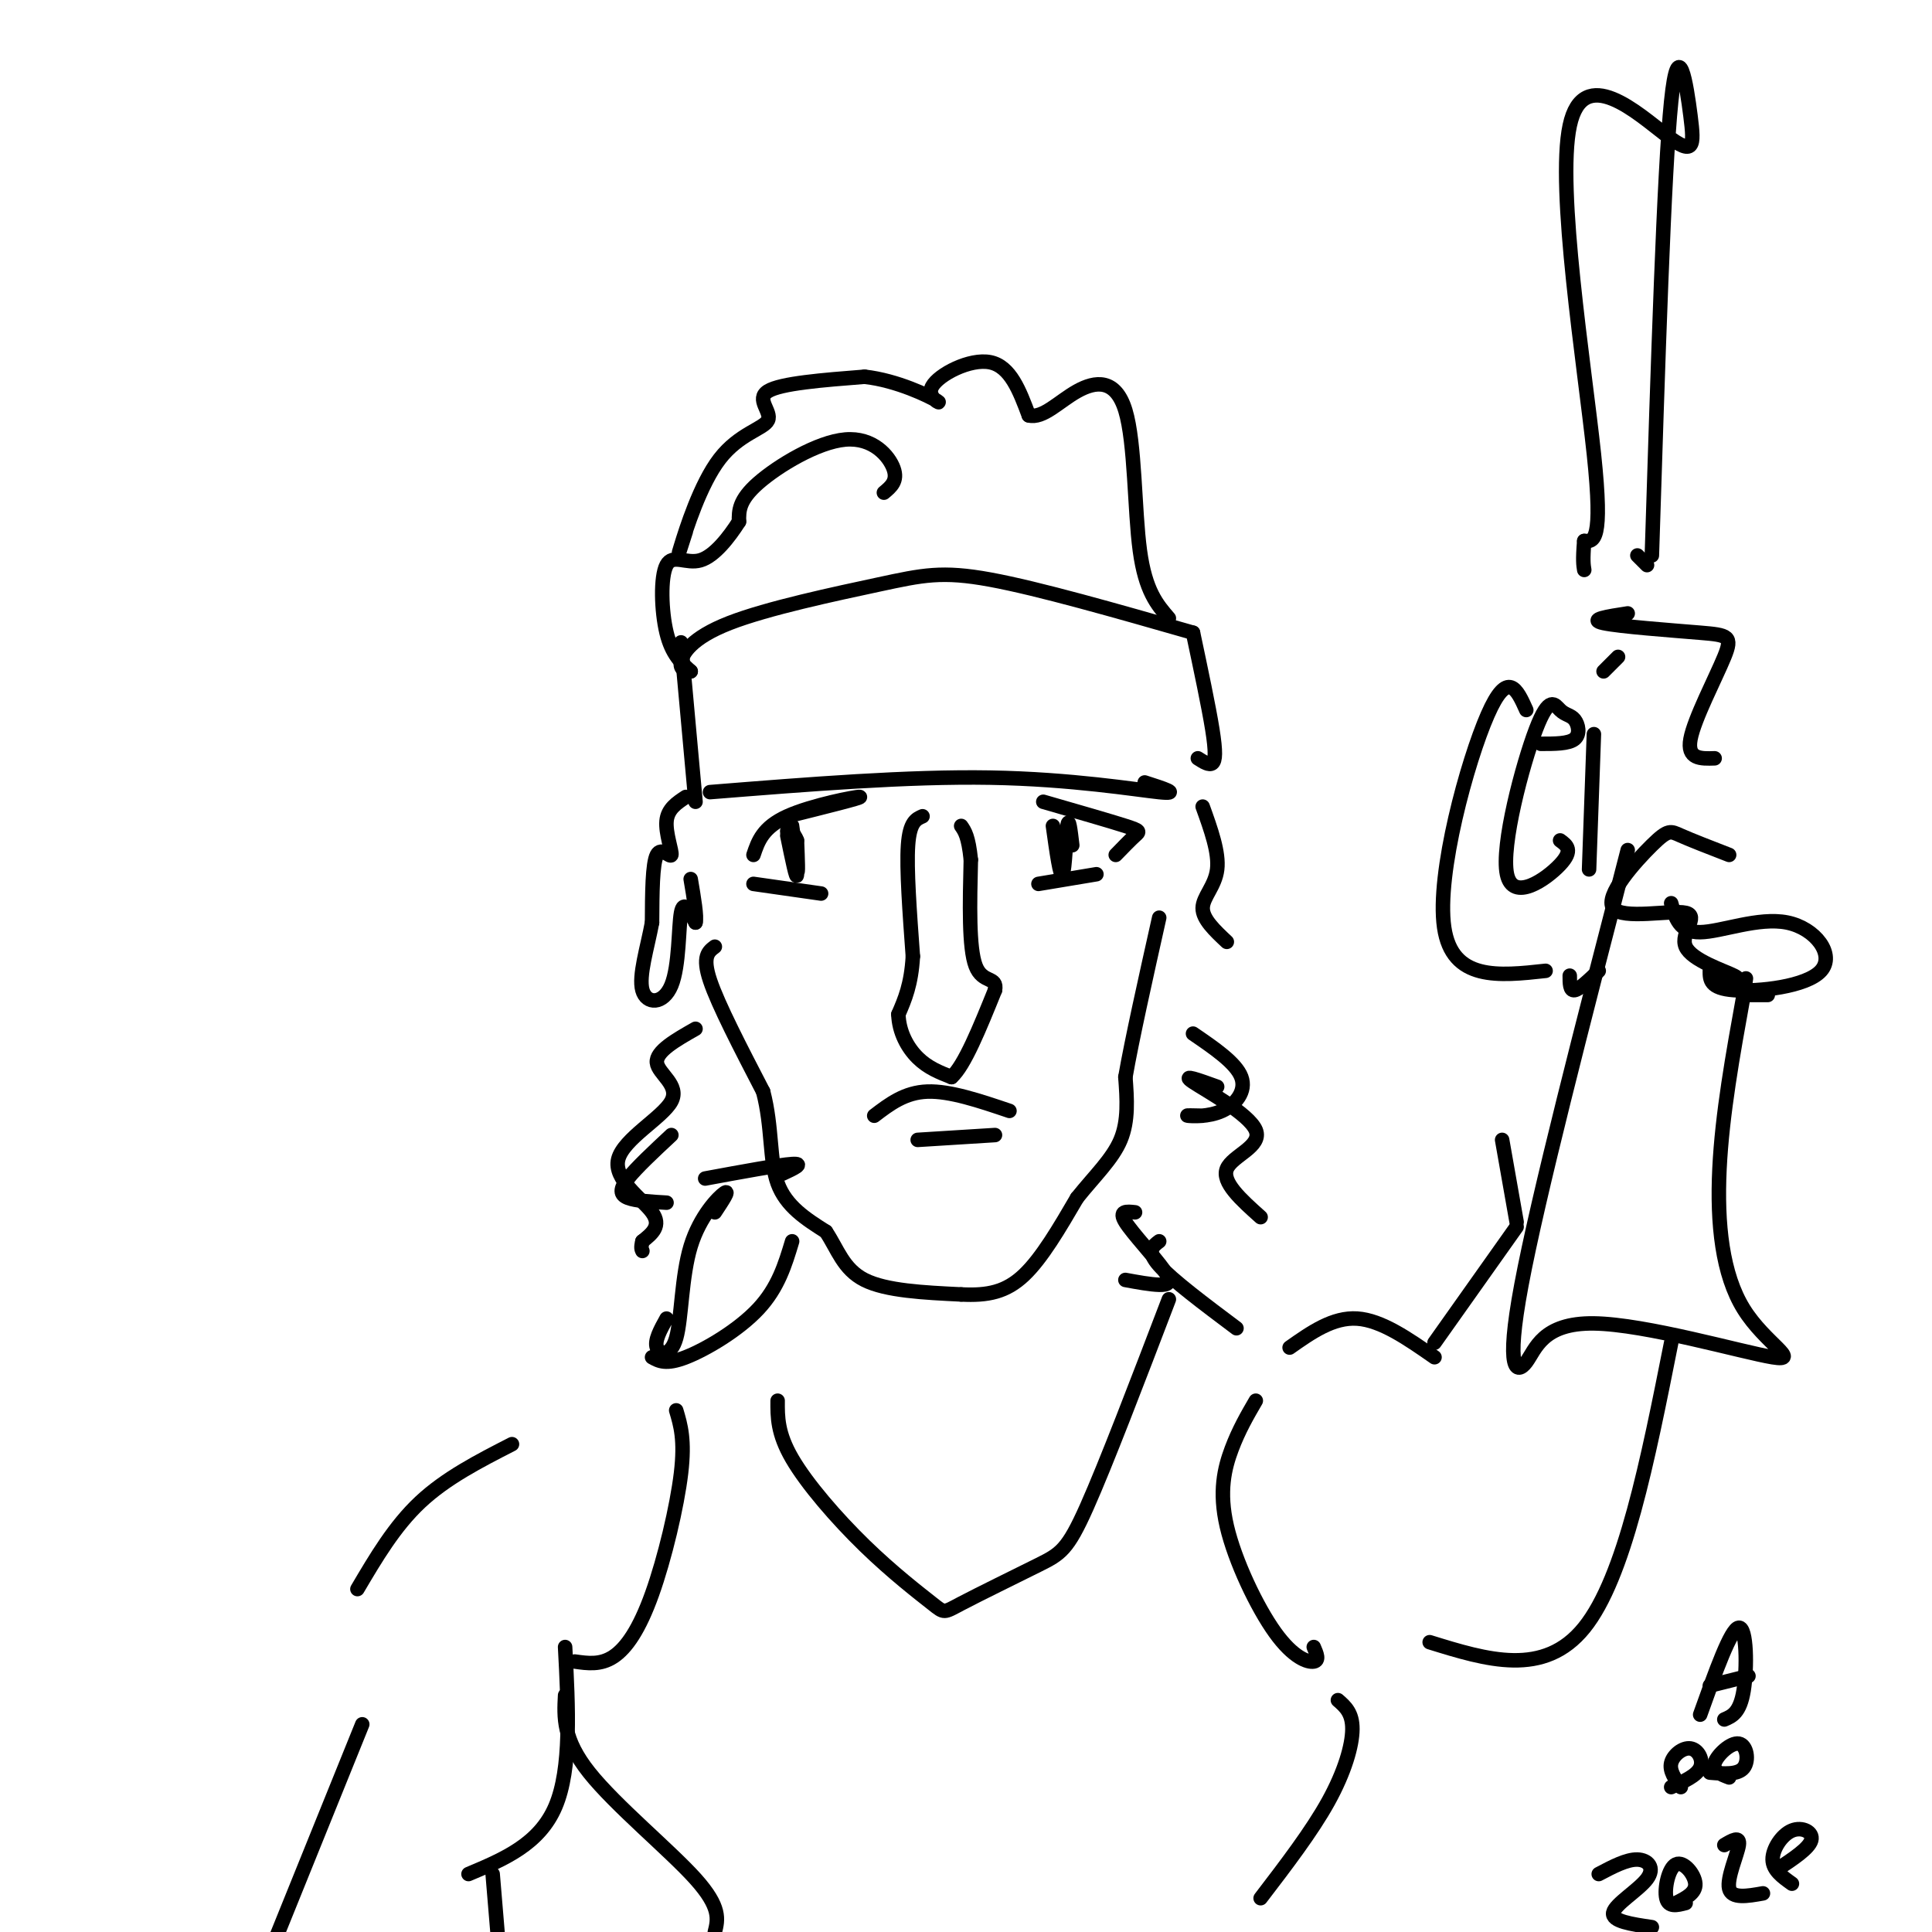 <svg viewBox='0 0 400 400' version='1.1' xmlns='http://www.w3.org/2000/svg' xmlns:xlink='http://www.w3.org/1999/xlink'><g fill='none' stroke='#000000' stroke-width='3' stroke-linecap='round' stroke-linejoin='round'><path d='M237,162c3.867,1.244 7.733,2.489 3,2c-4.733,-0.489 -18.067,-2.711 -35,-3c-16.933,-0.289 -37.467,1.356 -58,3'/><path d='M144,166c0.000,0.000 -3.000,-33.000 -3,-33'/><path d='M143,139c-1.155,-0.156 -2.309,-0.313 -2,-2c0.309,-1.687 2.083,-4.906 10,-8c7.917,-3.094 21.978,-6.064 31,-8c9.022,-1.936 13.006,-2.839 23,-1c9.994,1.839 25.997,6.419 42,11'/><path d='M247,131c1.622,7.644 3.244,15.289 4,20c0.756,4.711 0.644,6.489 0,7c-0.644,0.511 -1.822,-0.244 -3,-1'/><path d='M156,177c0.956,-2.844 1.911,-5.689 7,-8c5.089,-2.311 14.311,-4.089 15,-4c0.689,0.089 -7.156,2.044 -15,4'/><path d='M216,166c6.867,1.978 13.733,3.956 17,5c3.267,1.044 2.933,1.156 2,2c-0.933,0.844 -2.467,2.422 -4,4'/><path d='M163,173c0.988,4.815 1.976,9.631 2,8c0.024,-1.631 -0.917,-9.708 -1,-10c-0.083,-0.292 0.690,7.202 1,9c0.310,1.798 0.155,-2.101 0,-6'/><path d='M165,174c-0.533,-1.556 -1.867,-2.444 -2,-2c-0.133,0.444 0.933,2.222 2,4'/><path d='M218,171c0.756,5.422 1.511,10.844 2,10c0.489,-0.844 0.711,-7.956 1,-10c0.289,-2.044 0.644,0.978 1,4'/><path d='M215,183c0.000,0.000 12.000,-2.000 12,-2'/><path d='M156,183c0.000,0.000 14.000,2.000 14,2'/><path d='M191,169c-1.333,0.583 -2.667,1.167 -3,6c-0.333,4.833 0.333,13.917 1,23'/><path d='M189,198c-0.333,5.833 -1.667,8.917 -3,12'/><path d='M186,210c0.111,3.689 1.889,6.911 4,9c2.111,2.089 4.556,3.044 7,4'/><path d='M197,223c2.667,-2.333 5.833,-10.167 9,-18'/><path d='M206,205c0.556,-2.933 -2.556,-1.267 -4,-5c-1.444,-3.733 -1.222,-12.867 -1,-22'/><path d='M201,178c-0.500,-4.833 -1.250,-5.917 -2,-7'/><path d='M181,231c3.167,-2.417 6.333,-4.833 11,-5c4.667,-0.167 10.833,1.917 17,4'/><path d='M190,236c0.000,0.000 16.000,-1.000 16,-1'/><path d='M142,165c-1.887,1.238 -3.774,2.476 -4,5c-0.226,2.524 1.208,6.333 1,7c-0.208,0.667 -2.060,-1.810 -3,0c-0.940,1.810 -0.970,7.905 -1,14'/><path d='M135,191c-0.949,5.152 -2.821,11.030 -2,14c0.821,2.970 4.337,3.030 6,-1c1.663,-4.030 1.475,-12.152 2,-15c0.525,-2.848 1.762,-0.424 3,2'/><path d='M144,191c0.333,-1.167 -0.333,-5.083 -1,-9'/><path d='M249,167c1.711,4.756 3.422,9.511 3,13c-0.422,3.489 -2.978,5.711 -3,8c-0.022,2.289 2.489,4.644 5,7'/><path d='M183,102c1.464,-1.214 2.929,-2.429 2,-5c-0.929,-2.571 -4.250,-6.500 -10,-6c-5.750,0.500 -13.929,5.429 -18,9c-4.071,3.571 -4.036,5.786 -4,8'/><path d='M153,108c-2.022,3.187 -5.078,7.153 -8,8c-2.922,0.847 -5.710,-1.426 -7,1c-1.290,2.426 -1.083,9.550 0,14c1.083,4.450 3.041,6.225 5,8'/><path d='M142,110c-0.994,3.107 -1.987,6.214 -1,3c0.987,-3.214 3.955,-12.748 8,-18c4.045,-5.252 9.166,-6.222 10,-8c0.834,-1.778 -2.619,-4.365 0,-6c2.619,-1.635 11.309,-2.317 20,-3'/><path d='M179,78c6.718,0.735 13.512,4.073 15,5c1.488,0.927 -2.330,-0.558 -1,-3c1.330,-2.442 7.809,-5.841 12,-5c4.191,0.841 6.096,5.920 8,11'/><path d='M213,86c2.925,0.745 6.238,-2.893 10,-5c3.762,-2.107 7.974,-2.683 10,4c2.026,6.683 1.864,20.624 3,29c1.136,8.376 3.568,11.188 6,14'/><path d='M144,213c-4.113,2.338 -8.226,4.676 -8,7c0.226,2.324 4.793,4.633 3,8c-1.793,3.367 -9.944,7.791 -11,12c-1.056,4.209 4.984,8.203 7,11c2.016,2.797 0.008,4.399 -2,6'/><path d='M133,257c-0.333,1.333 -0.167,1.667 0,2'/><path d='M252,225c-3.804,-1.375 -7.607,-2.750 -5,-1c2.607,1.750 11.625,6.625 13,10c1.375,3.375 -4.893,5.250 -6,8c-1.107,2.750 2.946,6.375 7,10'/><path d='M148,196c-1.333,1.000 -2.667,2.000 -1,7c1.667,5.000 6.333,14.000 11,23'/><path d='M158,226c1.933,7.356 1.267,14.244 3,19c1.733,4.756 5.867,7.378 10,10'/><path d='M171,255c2.444,3.644 3.556,7.756 8,10c4.444,2.244 12.222,2.622 20,3'/><path d='M199,268c5.511,0.289 9.289,-0.489 13,-4c3.711,-3.511 7.356,-9.756 11,-16'/><path d='M223,248c3.667,-4.578 7.333,-8.022 9,-12c1.667,-3.978 1.333,-8.489 1,-13'/><path d='M233,223c1.333,-7.667 4.167,-20.333 7,-33'/><path d='M164,257c-1.444,4.800 -2.889,9.600 -7,14c-4.111,4.400 -10.889,8.400 -15,10c-4.111,1.600 -5.556,0.800 -7,0'/><path d='M240,257c-1.333,1.000 -2.667,2.000 0,5c2.667,3.000 9.333,8.000 16,13'/><path d='M161,290c-0.024,3.382 -0.047,6.764 3,12c3.047,5.236 9.166,12.326 15,18c5.834,5.674 11.384,9.932 14,12c2.616,2.068 2.299,1.946 6,0c3.701,-1.946 11.419,-5.716 16,-8c4.581,-2.284 6.023,-3.081 10,-12c3.977,-8.919 10.488,-25.959 17,-43'/><path d='M140,292c0.911,3.048 1.821,6.095 1,13c-0.821,6.905 -3.375,17.667 -6,25c-2.625,7.333 -5.321,11.238 -8,13c-2.679,1.762 -5.339,1.381 -8,1'/><path d='M117,351c-0.244,4.556 -0.489,9.111 5,16c5.489,6.889 16.711,16.111 22,22c5.289,5.889 4.644,8.444 4,11'/><path d='M261,393c5.289,-6.911 10.578,-13.822 14,-20c3.422,-6.178 4.978,-11.622 5,-15c0.022,-3.378 -1.489,-4.689 -3,-6'/><path d='M272,341c0.603,1.392 1.206,2.785 0,3c-1.206,0.215 -4.220,-0.746 -8,-6c-3.780,-5.254 -8.325,-14.799 -10,-22c-1.675,-7.201 -0.478,-12.057 1,-16c1.478,-3.943 3.239,-6.971 5,-10'/><path d='M267,279c4.500,-3.167 9.000,-6.333 14,-6c5.000,0.333 10.500,4.167 16,8'/><path d='M297,278c0.000,0.000 17.000,-24.000 17,-24'/><path d='M314,253c0.000,0.000 -3.000,-17.000 -3,-17'/><path d='M320,201c-9.689,1.067 -19.378,2.133 -21,-9c-1.622,-11.133 4.822,-34.467 9,-44c4.178,-9.533 6.089,-5.267 8,-1'/><path d='M337,176c-9.297,35.918 -18.594,71.835 -22,90c-3.406,18.165 -0.920,18.577 1,16c1.920,-2.577 3.274,-8.144 14,-8c10.726,0.144 30.823,5.997 37,7c6.177,1.003 -1.568,-2.845 -6,-10c-4.432,-7.155 -5.552,-17.616 -5,-29c0.552,-11.384 2.776,-23.692 5,-36'/><path d='M361,206c0.833,-6.000 0.417,-3.000 0,0'/><path d='M354,201c-0.003,1.815 -0.006,3.630 5,4c5.006,0.370 15.022,-0.705 18,-4c2.978,-3.295 -1.083,-8.810 -7,-10c-5.917,-1.190 -13.691,1.946 -18,2c-4.309,0.054 -5.155,-2.973 -6,-6'/><path d='M355,157c-2.890,0.096 -5.780,0.191 -5,-4c0.780,-4.191 5.230,-12.670 7,-17c1.770,-4.330 0.861,-4.512 -5,-5c-5.861,-0.488 -16.675,-1.282 -20,-2c-3.325,-0.718 0.837,-1.359 5,-2'/><path d='M339,115c0.000,0.000 2.000,2.000 2,2'/><path d='M342,115c1.260,-39.794 2.520,-79.587 4,-94c1.480,-14.413 3.181,-3.445 4,3c0.819,6.445 0.756,8.367 -5,4c-5.756,-4.367 -17.203,-15.022 -20,-2c-2.797,13.022 3.058,49.721 5,68c1.942,18.279 -0.029,18.140 -2,18'/><path d='M328,112c-0.333,4.000 -0.167,5.000 0,6'/><path d='M335,136c0.000,0.000 -3.000,3.000 -3,3'/><path d='M319,154c2.889,0.003 5.778,0.006 7,-1c1.222,-1.006 0.778,-3.021 0,-4c-0.778,-0.979 -1.891,-0.923 -3,-2c-1.109,-1.077 -2.215,-3.289 -5,4c-2.785,7.289 -7.250,24.078 -6,30c1.250,5.922 8.214,0.978 11,-2c2.786,-2.978 1.393,-3.989 0,-5'/><path d='M329,180c0.000,0.000 1.000,-28.000 1,-28'/><path d='M358,177c-3.918,-1.519 -7.836,-3.038 -10,-4c-2.164,-0.962 -2.576,-1.368 -6,2c-3.424,3.368 -9.862,10.510 -8,13c1.862,2.490 12.025,0.327 15,1c2.975,0.673 -1.237,4.181 0,7c1.237,2.819 7.925,4.948 10,6c2.075,1.052 -0.462,1.026 -3,1'/><path d='M362,206c0.000,0.000 4.000,0.000 4,0'/><path d='M325,202c0.000,1.583 0.000,3.167 1,3c1.000,-0.167 3.000,-2.083 5,-4'/><path d='M106,299c-6.833,3.500 -13.667,7.000 -19,12c-5.333,5.000 -9.167,11.500 -13,18'/><path d='M75,357c0.000,0.000 -19.000,47.000 -19,47'/><path d='M296,340c11.833,3.667 23.667,7.333 32,-3c8.333,-10.333 13.167,-34.667 18,-59'/><path d='M117,341c0.667,12.583 1.333,25.167 -2,33c-3.333,7.833 -10.667,10.917 -18,14'/><path d='M102,388c0.000,0.000 1.000,12.000 1,12'/><path d='M348,370c-1.202,-1.679 -2.405,-3.357 -2,-5c0.405,-1.643 2.417,-3.250 4,-3c1.583,0.250 2.738,2.357 2,4c-0.738,1.643 -3.369,2.821 -6,4'/><path d='M358,368c-1.762,-0.673 -3.524,-1.345 -3,-3c0.524,-1.655 3.333,-4.292 5,-4c1.667,0.292 2.190,3.512 1,5c-1.190,1.488 -4.095,1.244 -7,1'/><path d='M352,355c3.178,-8.911 6.356,-17.822 8,-18c1.644,-0.178 1.756,8.378 1,13c-0.756,4.622 -2.378,5.311 -4,6'/><path d='M354,349c0.000,0.000 8.000,-2.000 8,-2'/><path d='M331,388c2.899,-1.530 5.798,-3.060 8,-3c2.202,0.060 3.708,1.708 2,4c-1.708,2.292 -6.631,5.226 -7,7c-0.369,1.774 3.815,2.387 8,3'/><path d='M349,394c-1.774,0.464 -3.548,0.929 -4,-1c-0.452,-1.929 0.417,-6.250 2,-7c1.583,-0.750 3.881,2.071 4,4c0.119,1.929 -1.940,2.964 -4,4'/><path d='M357,382c1.644,-0.978 3.289,-1.956 3,0c-0.289,1.956 -2.511,6.844 -2,9c0.511,2.156 3.756,1.578 7,1'/><path d='M371,390c-1.982,-1.411 -3.964,-2.821 -4,-5c-0.036,-2.179 1.875,-5.125 4,-6c2.125,-0.875 4.464,0.321 4,2c-0.464,1.679 -3.732,3.839 -7,6'/><path d='M148,251c1.582,-2.386 3.164,-4.772 2,-4c-1.164,0.772 -5.075,4.702 -7,11c-1.925,6.298 -1.864,14.965 -3,19c-1.136,4.035 -3.467,3.439 -4,2c-0.533,-1.439 0.734,-3.719 2,-6'/><path d='M235,251c-1.738,-0.190 -3.476,-0.381 -2,2c1.476,2.381 6.167,7.333 8,10c1.833,2.667 0.810,3.048 -1,3c-1.810,-0.048 -4.405,-0.524 -7,-1'/><path d='M247,214c4.452,3.042 8.905,6.083 10,9c1.095,2.917 -1.167,5.708 -4,7c-2.833,1.292 -6.238,1.083 -7,1c-0.762,-0.083 1.119,-0.042 3,0'/><path d='M162,243c2.333,-1.083 4.667,-2.167 2,-2c-2.667,0.167 -10.333,1.583 -18,3'/><path d='M139,235c-3.622,3.378 -7.244,6.756 -9,9c-1.756,2.244 -1.644,3.356 0,4c1.644,0.644 4.822,0.822 8,1'/></g>
</svg>